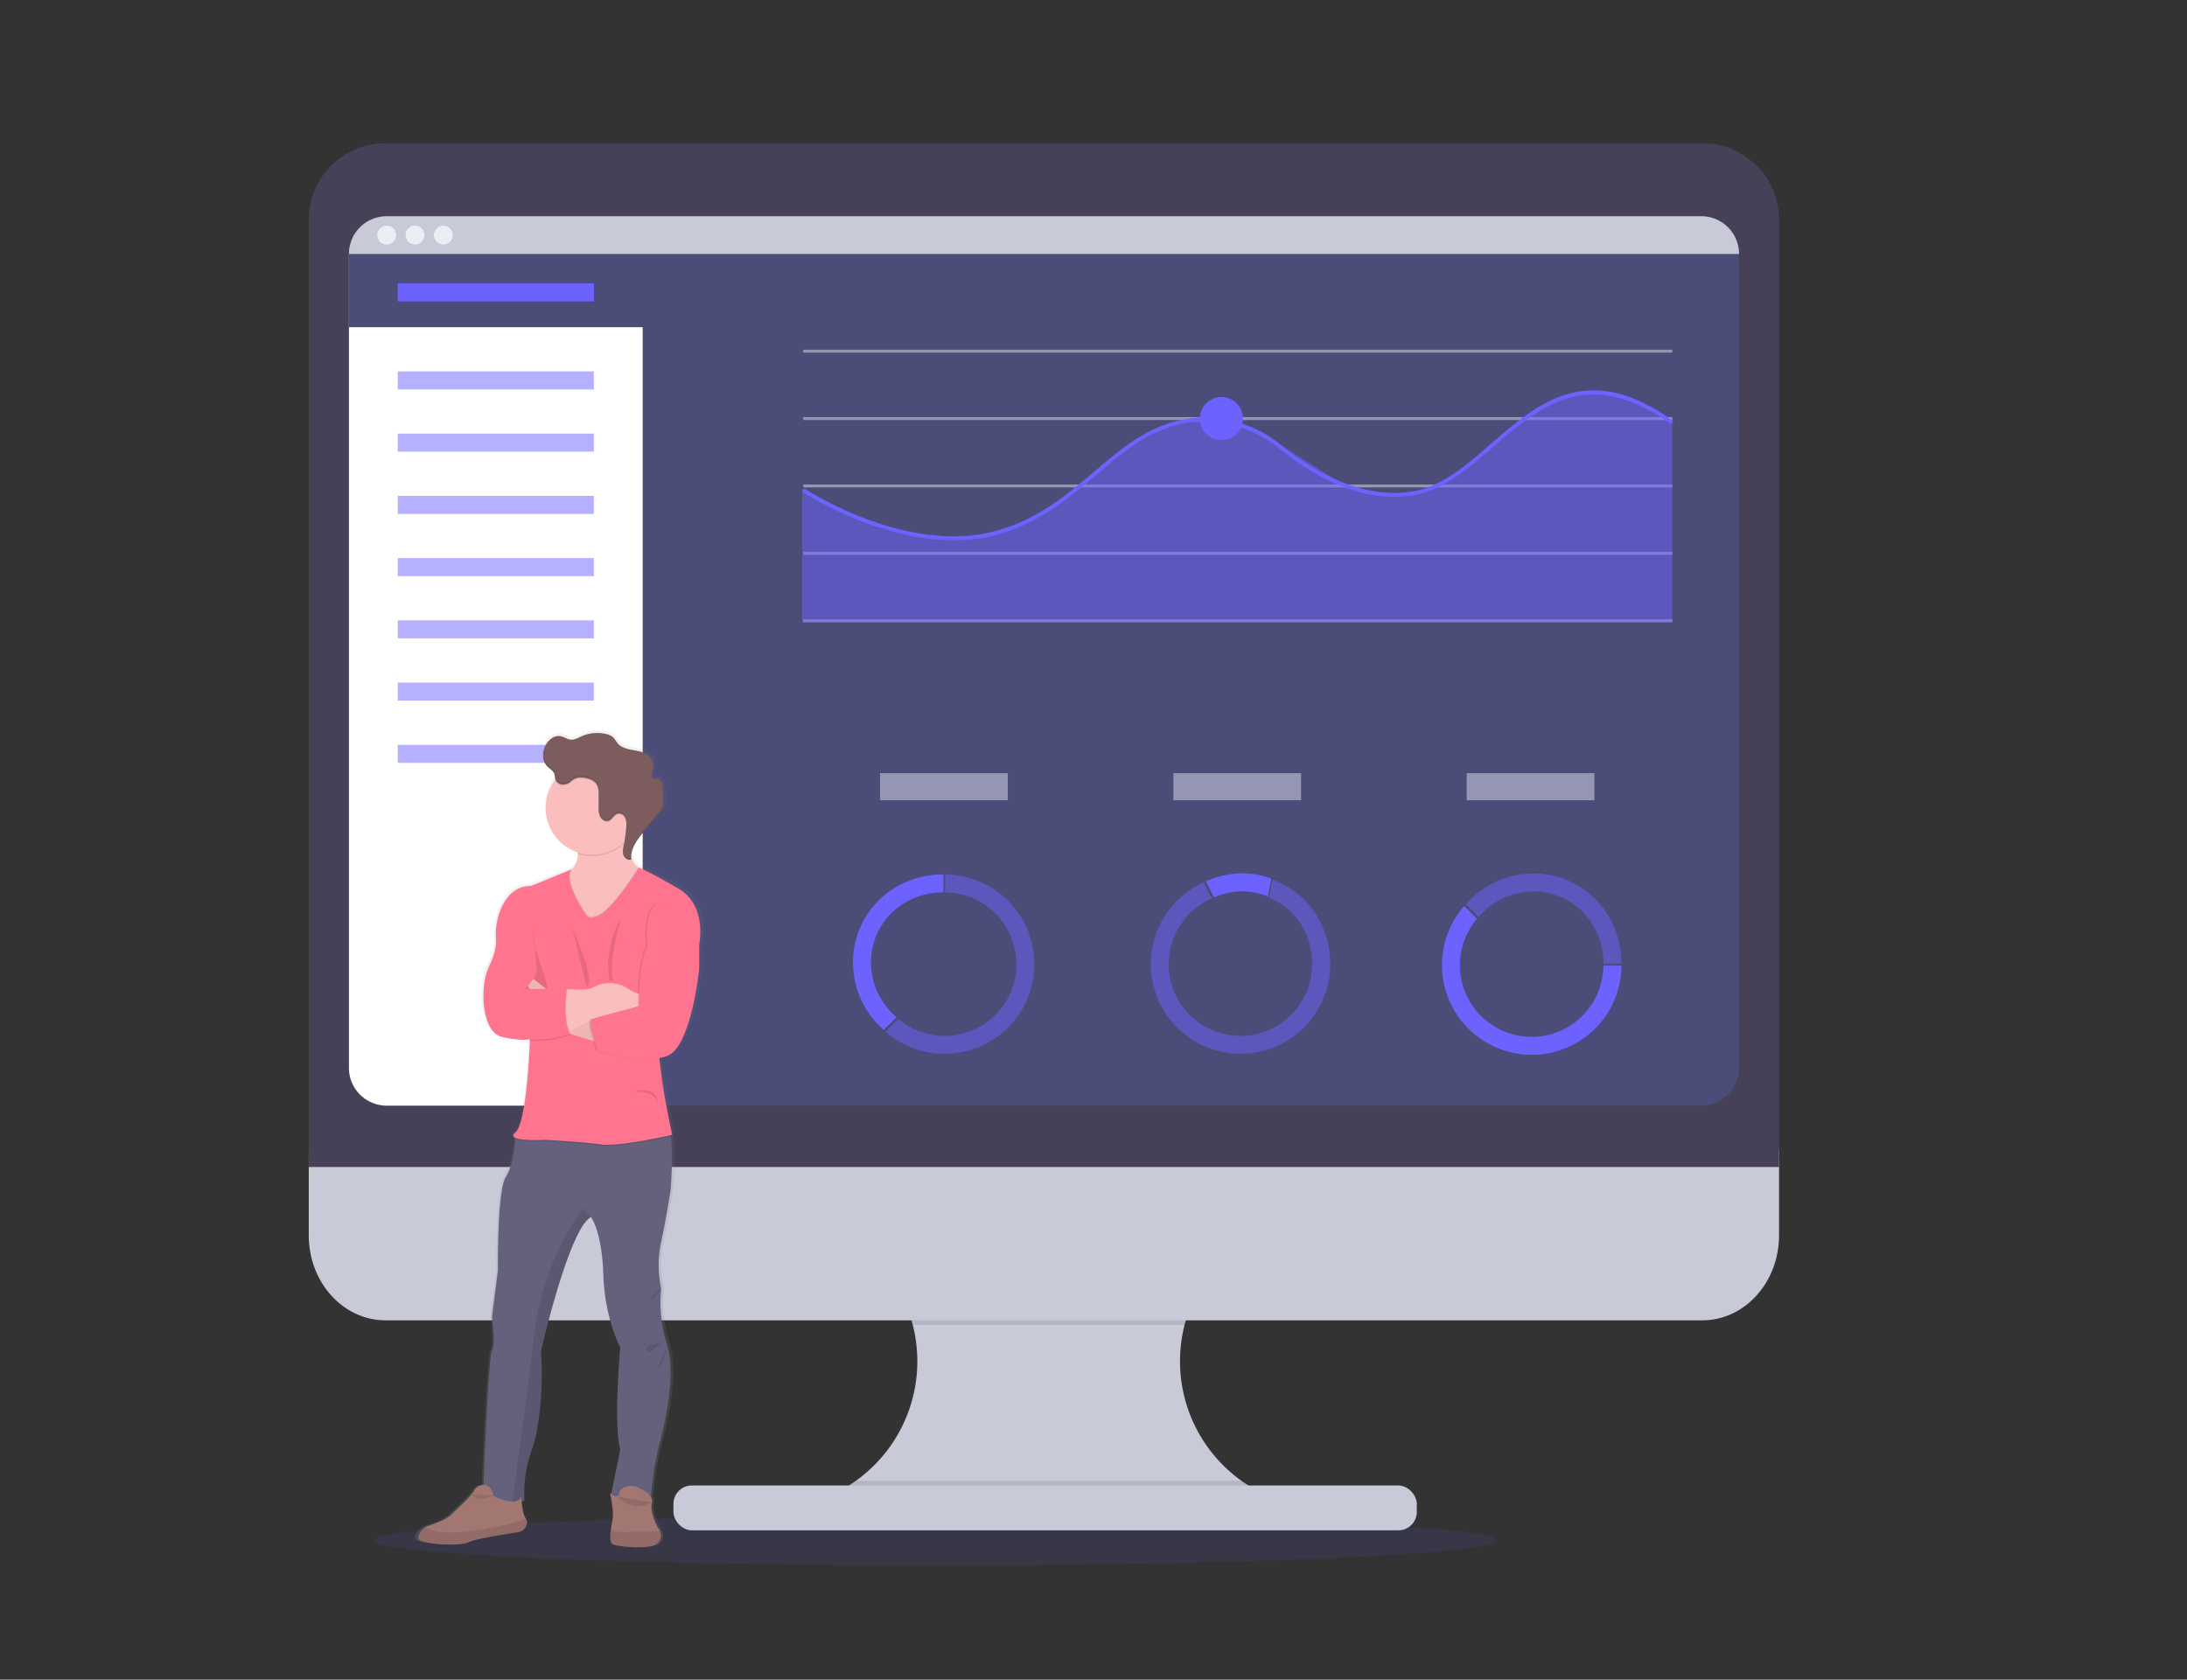 <?xml version="1.0" encoding="UTF-8" standalone="no"?>
<svg xmlns="http://www.w3.org/2000/svg" height="868.1" width="1130" viewBox="0 0 1130 868.1" version="1.1">
 <rect x="0" y="0" width="1130" height="868.1" fill="#333333" stroke="none"/>
 <defs>
  <linearGradient id="a" y2="259.38" gradientUnits="userSpaceOnUse" x2="514.01" gradientTransform="scale(.594 1.683)" y1="510.39" x1="514.01">
   <stop stop-color="gray" stop-opacity=".25" offset="0"/>
   <stop stop-color="gray" stop-opacity=".12" offset=".54"/>
   <stop stop-color="gray" stop-opacity=".1" offset="1"/>
  </linearGradient>
 </defs>
 <g transform="translate(-16.464 -59.045)">
  <ellipse opacity=".1" rx="289.98" ry="12.94" cy="855.15" cx="499.98" fill="#6c63ff"/>
  <path fill="#c8cad7" d="m672.09 832.39v7.82h-231.25v-6.35a76 76 0 0 0 5.23 -140.37h224.45a76 76 0 0 0 1.57 138.9z"/>
  <path opacity=".1" d="m670.52 693.49a76.11 76.11 0 0 0 -42 50.39h-140.44a76.13 76.13 0 0 0 -42 -50.39h224.44z"/>
  <path fill="#c8cad7" d="m176 653.65v43.9c0 24.24 17.74 43.89 39.63 43.89h680.42c21.89 0 39.63-19.65 39.63-43.89v-43.9h-759.68z"/>
  <path opacity=".1" d="m672.09 832.39v7.82h-231.25v-6.35a76 76 0 0 0 17.83 -9.5h199.24a76.39 76.39 0 0 0 14.18 8.03z"/>
  <rect rx="9.5" ry="9.5" height="23.17" width="384.09" y="826.8" x="364.42" fill="#c8cad7"/>
  <path fill="#474157" d="m935.68 172.62a39.62 39.62 0 0 0 -39.63 -39.57h-680.39a39.62 39.62 0 0 0 -39.66 39.57v489.57h759.68v-489.57z"/>
  <path fill="#4c4c78" d="m915 190.3v420.67a19.5 19.5 0 0 1 -19.51 19.51h-679.22a19.5 19.5 0 0 1 -19.51 -19.51v-420.67a19.51 19.51 0 0 1 19.51 -19.51h679.17a19.51 19.51 0 0 1 19.56 19.51z"/>
  <path fill="#fff" d="m348.53 180.55v449.93h-132.26a19.5 19.5 0 0 1 -19.51 -19.51v-420.67l0.71-2.65 1.9-7.1h149.16z"/>
  <polygon points="197.47 187.65 365.5 187.65 365.5 187.65 365.5 228.15 196.76 228.15 196.76 190.3" fill="#4c4c78"/>
  <path fill="#c8cad7" d="m915 190.3h-718.24a19.5 19.5 0 0 1 19.51 -19.5h679.17a19.5 19.5 0 0 1 19.56 19.5z"/>
  <g fill="#ededf4">
   <circle cy="180.55" cx="216.27" r="4.88"/>
   <circle cy="180.55" cx="230.9" r="4.88"/>
   <circle cy="180.55" cx="245.53" r="4.88"/>
  </g>
  <g fill="#6c63ff">
   <rect height="9.33" width="101.33" y="205.48" x="221.98"/>
   <rect opacity=".5" height="9.33" width="101.33" y="250.98" x="221.98"/>
   <rect opacity=".5" height="9.33" width="101.33" y="283.15" x="221.98"/>
   <rect opacity=".5" height="9.33" width="101.33" y="315.32" x="221.98"/>
   <rect opacity=".5" height="9.33" width="101.33" y="347.48" x="221.98"/>
   <rect opacity=".5" height="9.33" width="101.33" y="379.65" x="221.98"/>
   <rect opacity=".5" height="9.33" width="101.33" y="411.82" x="221.98"/>
   <rect opacity=".5" height="9.33" width="101.33" y="443.98" x="221.98"/>
  </g>
  <g fill="#dce0ed">
   <rect opacity=".5" height="1.5" width="449.01" y="239.79" x="431.49"/>
   <rect opacity=".5" height="1.5" width="449.01" y="274.62" x="431.49"/>
   <rect opacity=".5" height="1.5" width="449.01" y="309.46" x="431.49"/>
   <rect opacity=".5" height="1.5" width="449.01" y="344.29" x="431.49"/>
   <rect opacity=".5" height="1.5" width="449.01" y="379.12" x="431.49"/>
  </g>
  <g fill="#6c63ff">
   <polygon opacity=".5" points="835.09 261.02 860.12 264.89 880.51 276.66 880.51 380.61 880.51 380.61 430.94 380.61 430.94 312.11 472.17 332.43 514.84 338.21 552.28 326.92 597.45 291.89 620.17 278.77 636.78 275.57 652.67 276.42 678.81 289.33 714.33 311.96 742.21 315.55 764.32 307.93 811.17 269.55"/>
   <path d="m509.3 338.23c-40.48 0-77.9-24.76-78.36-25.08l1.11-1.66c0.58 0.39 58.16 38.49 107.09 19.4 17.86-6.95 30.54-17.78 42.86-28.24 12.83-10.93 24.95-21.26 41.46-25.74 19-5.13 39.65-0.48 55.38 12.44 13.44 11.05 40.22 28.8 68.51 23.49 14.42-2.7 26.58-13.24 39.45-24.39 24.64-21.4 50.2-43.49 94.29-11.77l-1.17 1.62c-42.85-30.79-67.76-9.21-91.84 11.66-13.08 11.34-25.44 22-40.39 24.85-29.1 5.45-56.44-12.64-70.15-23.91-15.23-12.52-35.26-17-53.58-12.05-16.09 4.36-28 14.54-40.69 25.32-12.41 10.57-25.25 21.51-43.4 28.59a83.88 83.88 0 0 1 -30.57 5.47z"/>
   <circle cy="275.37" cx="647.55" r="11.13"/>
  </g>
  <path fill="url(#a)" d="m368.62 517.24c-15.21-8.76-21-10.93-21-10.94l-0.31-0.22a12.66 12.66 0 0 1 -3.84 -4.85v-1 0.1c0.25-4.64 3.54-8.85 6.67-12.53q4-4.71 8-9.41a9.19 9.19 0 0 0 2.06 -3.34 7.49 7.49 0 0 0 0.22 -2v-0.82c0-2.34-0.11-4.68-0.19-7-0.08-2.05-0.6-4.62-2.65-5-1.06-0.22-2.46 0.16-3-0.75a1.68 1.68 0 0 1 -0.14 -1.21v0.09a0.52 0.52 0 0 1 0 -0.11 27.65 27.65 0 0 0 0.76 -4.81 6.9 6.9 0 0 0 -0.33 -2.43c-1.19-3.39-5.26-4.78-8.86-5.42s-7.64-1.19-9.9-4a32.74 32.74 0 0 0 -2 -2.71 7.88 7.88 0 0 0 -3.69 -1.82 20.72 20.72 0 0 0 -13.38 1.17c-1.74 0.78-3.49 1.82-5.4 1.71s-3.68-1.5-5.64-1.83c-3.16-0.54-6.19 1.79-7.75 4.54a11 11 0 0 0 -1.43 5.35v0.31a7.86 7.86 0 0 0 2.06 5.46c1.36 1.42 3.39 2.39 4 4.25 0.23 0.76 0.18 1.58 0.38 2.34 0 0.1 0.06 0.19 0.09 0.29l-0.11 0.13a23.77 23.77 0 0 0 -5 14.62 24.26 24.26 0 0 0 17 23v0.72a10.34 10.34 0 0 1 -3.3 8.05l-21.58 8.66s-13-1.54-17.68 17.45a32.16 32.16 0 0 0 -0.8 9.63c0.17 2.87-0.23 7.91-3.56 14.43-5.33 10.44-4.12 34.39 6.78 36.76 10.29 2.24 14.32 1.31 14.74 1.2v0.42c-0.17 4.5-1.8 43.26-7.73 48-1.65 1.29-1.34 2.17 0 2.76v0.7c-0.18 2.84-1.1 13.63-5.07 19.78-4.56 7.09-4.04 48.09-4.04 48.09l-3.14 24.19s1.93 14.94 0 17.55c-1.73 2.33-4 57.61-4.52 69.59h-0.2a5.83 5.83 0 0 0 -4.66 2.84c-2.58 4.14-11.48 11.77-11.48 11.77-1.93 2.75-9.09 5.38-12.87 6.62a8.25 8.25 0 0 0 -1.46 0.63 7.68 7.68 0 0 0 -3.25 3.42 3.66 3.66 0 0 0 -0.34 2.85c1 2.37 21.07 4 26.15 1.66 4-1.86 19.84-4.32 26.42-5.28a5.42 5.42 0 0 0 4.7 -4.7 3.1 3.1 0 0 0 -0.6 -2.35c-1.26-1.56-1.91-5.82-2.2-8.6a5.85 5.85 0 0 0 1.48 -0.88 63.09 63.09 0 0 1 3.63 -25.38c4.84-12.8 6.3-36.52 5.09-51.94 0 0 14.77-63.57 26.4-69.5 0.18 0.22 5.82 7.46 6.54 29.88 0.72 22.77 8.95 37.71 8.95 37.71s-3.63 38.66 0 53.13l-4.77 22.79a7.39 7.39 0 0 1 -0.57 -0.52s0.14 0.64 0.34 1.65l-0.1 0.48 0.2 0.05c0.54 2.85 1.34 7.82 1 10.74-0.19 1.67-0.65 3.94-1 6.18-0.5 3.51-0.64 6.92 1.21 7.66 3 1.22 20.83 2.89 23.86-1a5.61 5.61 0 0 0 0.88 -5.86 6 6 0 0 0 -0.88 -1.49s-4.73-7.73-3.39-13.18a4 4 0 0 0 -0.57 -3.12 161.08 161.08 0 0 1 4.15 -25.59c3-11.41 9.42-36.43 4.72-52.89-0.18-0.64-0.38-1.28-0.6-1.9a71 71 0 0 1 -2.67 -27.75 56.41 56.41 0 0 1 0 -24.19c2.88-13.27 4.91-26.27 4.91-26.27s1.6-17.55 0.2-28.31l-0.09-0.69 0.76-0.17s-4.11-18.26-5.57-29.88c-0.34-2.75-0.79-6.22-1.28-9.93a26.22 26.22 0 0 0 3.95 -1c13.08-4.51 17.19-45.31 17.19-45.31v-12.94s4.36-19.77-10.9-28.58zm-97.43 315-0.64-0.34 0.64 0.34z"/>
  <path fill="#65617d" d="m360.73 752.65c5.67 16.31-1 42.78-4 54.6a165.7 165.7 0 0 0 -4 26 55 55 0 0 1 -20.8 -0.48l5-24.34c-3.54-14.42 0-52.95 0-52.95s-8-14.9-8.74-37.59c-0.7-22.33-6.2-29.55-6.38-29.78-11.43 5.94-25.81 69.27-25.81 69.27 1.18 15.36-0.24 39-5 51.77a64.05 64.05 0 0 0 -3.55 25.29c-1.65 1.39-3.95 1.63-6.43 1.23-6.75-1.09-14.84-6.91-14.84-6.91s2.6-69 4.49-71.62 0-17.49 0-17.49l3.07-24.11s-0.47-40.89 4-48c3.88-6.13 4.77-16.89 4.95-19.71v-0.7l6.84-8.19s66.19-5 71.15 0c1.22 1.22 2 4 2.42 7.48 1.36 10.72-0.2 28.21-0.2 28.21s-2 13-4.82 26.23a57.4 57.4 0 0 0 0 24.11 72 72 0 0 0 2.65 27.68z"/>
  <path fill="#a27772" d="m356.59 856.3c-2.95 3.9-20.32 2.25-23.28 1-1.81-0.75-1.67-4.14-1.18-7.64 0.31-2.23 0.76-4.5 0.94-6.15 0.48-4.26-1.41-12.89-1.41-12.89s3.9 4.14 4.84 0a4.5 4.5 0 0 1 3.37 -3.2 8.84 8.84 0 0 1 6.14 0.38c3.07 1.33 8.19 4.17 7.27 8-1.3 5.43 3.31 13.13 3.31 13.13a5.93 5.93 0 0 1 0.86 1.49 5.67 5.67 0 0 1 -0.86 5.88z"/>
  <path opacity=".1" d="m356.59 856.3c-2.95 3.9-20.32 2.25-23.28 1-1.81-0.75-1.67-4.14-1.18-7.64 1.86 0.87 5 1.6 10.32 1.11a28.9 28.9 0 0 1 3.72 -0.12 85.06 85.06 0 0 0 11.28 -0.22 5.67 5.67 0 0 1 -0.86 5.87z"/>
  <path opacity=".1" d="m296 757.38c1.18 15.36-0.24 39-5 51.77a64.05 64.05 0 0 0 -3.55 25.29c-1.65 1.39-3.95 1.63-6.43 1.23 1.43-10 7.5-52.93 11.4-86.86 4.43-38.65 25.17-65.24 25.17-65.24l4.14 4.55c-11.35 5.93-25.73 69.26-25.73 69.26z"/>
  <path fill="#fbbebe" d="m349.5 508.95-2.89 14.18-14.13 23.76-17.43-7.45s-23.7-24.82-8.81-28.36a13.13 13.13 0 0 0 4.95 -2.2c2.92-2.21 3.84-5.41 3.86-8.55a26.29 26.29 0 0 0 -2.42 -10.17l30.49-9.57a48.52 48.52 0 0 0 -2.19 12.35c-0.23 8.3 2.85 12.4 5.38 14.35a9.06 9.06 0 0 0 3.19 1.66z"/>
  <path opacity=".1" d="m343.12 480.59a48.52 48.52 0 0 0 -2.19 12.35 24.1 24.1 0 0 1 -25.88 7.39 26.29 26.29 0 0 0 -2.42 -10.17l30.49-9.57z"/>
  <path fill="#fbbebe" d="m346.61 476.69a24.11 24.11 0 1 1 -24.11 -24.11 24.05 24.05 0 0 1 24.11 24.11z"/>
  <path opacity=".1" d="m349.5 508.95-2.89 14.18-14.13 23.76-17.43-7.45s-23.7-24.82-8.81-28.36a13.13 13.13 0 0 0 4.95 -2.2c-2.69 7.39 8.41 22.76 8.41 22.76 1.29 1.9 4.26 0.71 4.26 0.71 7.14-1.08 20.31-21.64 22.45-25.06a9.06 9.06 0 0 0 3.19 1.66z"/>
  <path opacity=".1" d="m363.15 646.44c-4.2 1-27.42 6.09-36.22 4.81-9.69-1.42-28.54-2.36-28.54-2.36s-12 0.64-15.68-1v-0.7l6.84-8.19s66.19-5 71.15 0c1.3 1.18 2 3.95 2.45 7.44z"/>
  <path fill="#ff748e" d="m319.6 532.35s-12.47-17.27-7.77-24l-21.07 8.64s-12.68-1.54-17.25 17.38a33 33 0 0 0 -0.79 9.61c0.17 2.85-0.22 7.87-3.47 14.37-5.2 10.4-4 34.28 6.62 36.64s14.42 1.18 14.42 1.18-1.42 43.26-7.56 48.22 15.67 3.78 15.67 3.78 18.84 1 28.53 2.37 36.87-5 36.87-5-4-18.2-5.44-29.78-4.72-36.24-4.72-36.24l24.11-32.66s4.25-19.74-10.64-28.48-20.5-10.9-20.5-10.9-15 24.37-22.76 25.55c0 0.02-2.96 1.22-4.25-0.68z"/>
  <path opacity=".1" d="m291.94 539.21s-0.23 7.8 1.19 10.87 6.61 20.09 6.61 20.09h-11.81s6.38-6.85 5.91-10.16-1.9-20.8-1.9-20.8z"/>
  <path fill="#fbbebe" d="m326.93 598.05s-26.1-6.38-28.53-11.81-9.14-17.61-9.14-17.61l2.75-3.71 12.7 10s15.13 12 22.22 13.24 0 9.89 0 9.89z"/>
  <path opacity=".05" d="m326.93 598.05s-26.1-6.38-28.53-11.81-9.14-17.61-9.14-17.61l2.75-3.71 12.7 10s15.13 12 22.22 13.24 0 9.89 0 9.89z"/>
  <path fill="#fbbebe" d="m349.5 567.34v14.16h-2.28a66.24 66.24 0 0 0 -32.14 8.32l-4.26 2.36-1.15 0.64-7.33-16.5 6.86-6.15h0.35c1.68 0.16 8.93 0.76 12-0.27s6.55-4.14 15.14-1.94c4.24 1.08 7.85 5.83 12 4.35l0.81-4.97z"/>
  <path opacity=".1" d="m372.31 541.57 4.73 5.32v12.88s-4 40.66-16.78 45.15-35.55-2.6-35.55-2.6-5.89-15.6-3.14-16.55 24.34-6.64 24.34-6.64-0.31-23.85 4.42-30.94c0 0-3.07-22.22 7.56-22.69s14.42 16.07 14.42 16.07z"/>
  <path fill="#ff748e" d="m373 541.57 4.73 5.32v12.88s-4 40.66-16.79 45.15-35.54-2.6-35.54-2.6-5.89-15.6-3.14-16.55 24.33-6.64 24.33-6.64-0.3-23.85 4.43-30.94c0 0-3.08-22.22 7.56-22.69s14.42 16.07 14.42 16.07z"/>
  <path opacity=".1" d="m340 486.93a9.31 9.31 0 0 0 -0.54 -4.6 3.53 3.53 0 0 0 -3.74 -2.16c-2 0.47-2.9 3.1-4.88 3.73-1.67 0.53-3.5-0.65-4.3-2.21a11.3 11.3 0 0 1 -0.82 -5.14v-5.93c0-2.15-0.07-4.47-1.4-6.16-1.65-2.1-5.52-3-8.1-2.93a6.87 6.87 0 0 0 -4.63 1.86 6 6 0 0 1 -4.87 1.74 4.21 4.21 0 0 1 -3.39 -2.94 0.24 0.24 0 0 1 0 -0.08 24.11 24.11 0 1 1 35.86 32 66.79 66.79 0 0 0 0.81 -7.18z"/>
  <path fill="#7c5c5c" d="m306.71 464.42a4.24 4.24 0 0 1 -3.4 -2.94c-0.19-0.76-0.14-1.58-0.37-2.33-0.55-1.86-2.53-2.83-3.86-4.24-2.66-2.82-2.49-7.47-0.61-10.87 1.53-2.74 4.48-5.05 7.57-4.52 1.91 0.34 3.56 1.7 5.5 1.82s3.57-0.92 5.27-1.7a19.84 19.84 0 0 1 13.06 -1.16 7.56 7.56 0 0 1 3.6 1.81 30.59 30.59 0 0 1 1.92 2.7c2.2 2.81 6.15 3.36 9.66 4s7.49 2 8.64 5.41c0.77 2.24 0 4.67-0.41 7a2 2 0 0 0 0.09 1.45c0.55 0.91 1.92 0.53 3 0.74 2 0.42 2.5 3 2.57 5q0.14 3.48 0.19 7a9 9 0 0 1 -0.2 2.59 9.17 9.17 0 0 1 -2 3.25l-7.81 9.38c-3.46 4.16-7.13 9-6.44 14.37-1.64 0.73-3.58-0.68-4.12-2.4s-0.11-3.56 0.26-5.32a65.36 65.36 0 0 0 1.23 -9.23 9.34 9.34 0 0 0 -0.54 -4.61 3.54 3.54 0 0 0 -3.75 -2.16c-2 0.47-2.89 3.1-4.87 3.73-1.67 0.54-3.5-0.65-4.3-2.21a11.43 11.43 0 0 1 -0.82 -5.14v-5.93c0-2.15-0.07-4.47-1.4-6.16-1.64-2.1-5.52-3-8.1-2.93a6.87 6.87 0 0 0 -4.63 1.86 6 6 0 0 1 -4.93 1.74z"/>
  <path opacity=".1" d="m312.15 538.62 7.41 30.4s5.83-0.03-7.41-30.4z"/>
  <path opacity=".1" d="m337.45 533.53s-9.7 15.88-5.91 32.29l1.8 0.13s-3.22-7.6 4.11-32.42z"/>
  <path opacity=".1" d="m343.59 623.36s11.9-3.94 12.77 5.2c0 0-2.25-6.27-12.77-5.2z"/>
  <path opacity=".1" d="m309.2 570.88s-2.36 16.55 1.89 23.17a51.94 51.94 0 0 1 -20.8 2.83l-1.42-26h20.33z"/>
  <path opacity=".1" d="m310.82 592.18-1.15 0.64-7.33-16.5 6.86-6.15h0.35c-0.11 0.8-2.02 15.01 1.27 22.01z"/>
  <path fill="#ff748e" d="m309.2 570.17s-2.36 16.55 1.89 23.17a51.94 51.94 0 0 1 -20.8 2.83l-8.27-26h27.18z"/>
  <path fill="#a27772" d="m288.75 846.24a5.34 5.34 0 0 1 -4.59 4.68c-6.41 1-21.88 3.4-25.78 5.26-5 2.37-24.58 0.71-25.53-1.65a3.75 3.75 0 0 1 0.34 -2.85 7.79 7.79 0 0 1 4.59 -4c3.7-1.24 10.68-3.85 12.56-6.59 0 0 8.7-7.62 11.18-11.73a5.66 5.66 0 0 1 4.55 -2.83c2.07-0.1 4.37 0.95 5.32 5.48 0 0 11.34 6.47 14.41 0.8 0 0 0.47 8.71 2.35 11.1a3.13 3.13 0 0 1 0.6 2.33z"/>
  <path opacity=".1" d="m288.75 846.24a5.34 5.34 0 0 1 -4.59 4.68c-6.41 1-21.88 3.4-25.78 5.26-5 2.37-24.58 0.71-25.53-1.65a3.75 3.75 0 0 1 0.34 -2.85 7.57 7.57 0 0 1 3.17 -3.4c3.2 2.12 10.3 4.2 25.92 1.76 14.9-2.33 22.27-4.61 25.87-6.16a3.13 3.13 0 0 1 0.6 2.36z"/>
  <g opacity=".1">
   <path d="m353.25 459.72a0.5 0.5 0 0 0 0 -0.12 21.55 21.55 0 0 0 0.73 -5.36 33.89 33.89 0 0 1 -0.73 4.3 2.62 2.62 0 0 0 0 1.18z"/>
   <path d="m339.46 481.84a7 7 0 0 1 0.58 2.7 8.11 8.11 0 0 0 -0.58 -3.76 3.55 3.55 0 0 0 -3.75 -2.17c-2 0.47-2.89 3.11-4.87 3.74-1.67 0.53-3.5-0.66-4.3-2.22a11.17 11.17 0 0 1 -0.82 -5.14v-5.92c0-2.15-0.07-4.47-1.4-6.16-1.65-2.11-5.52-3-8.11-2.94a6.83 6.83 0 0 0 -4.62 1.87 6 6 0 0 1 -4.87 1.73 4.19 4.19 0 0 1 -3.4 -2.94c-0.2-0.76-0.14-1.57-0.37-2.33-0.55-1.86-2.53-2.82-3.86-4.23a7.78 7.78 0 0 1 -2 -5 8.09 8.09 0 0 0 2 6.06c1.33 1.41 3.31 2.38 3.86 4.24 0.23 0.75 0.17 1.57 0.37 2.33a4.23 4.23 0 0 0 3.4 2.94 6 6 0 0 0 4.87 -1.74 6.93 6.93 0 0 1 4.61 -1.85c2.59-0.08 6.46 0.84 8.11 2.94 1.33 1.69 1.39 4 1.4 6.16v5.92a11.19 11.19 0 0 0 0.82 5.15c0.8 1.56 2.63 2.74 4.3 2.21 2-0.63 2.85-3.26 4.87-3.74a3.57 3.57 0 0 1 3.76 2.15z"/>
   <path d="m358.89 475.33a9.3 9.3 0 0 1 -2 3.26q-3.92 4.68-7.81 9.37c-3.28 3.95-6.76 8.52-6.51 13.56 0.24-4.62 3.46-8.82 6.51-12.49l7.81-9.38a9.26 9.26 0 0 0 2 -3.25 9 9 0 0 0 0.2 -2.6 6.48 6.48 0 0 1 -0.2 1.53z"/>
   <path d="m338.51 499.94a5.58 5.58 0 0 1 -0.24 -1.27 6.33 6.33 0 0 0 0.24 2.33c0.53 1.72 2.48 3.13 4.12 2.4 0-0.35-0.07-0.7-0.08-1-1.62 0.65-3.55-0.78-4.04-2.46z"/>
  </g>
  <path opacity=".1" d="m260 831.47s2.47 4.34 11.43 0.51"/>
  <path opacity=".1" d="m335.65 832.51s7.73 9.09 17.46 3"/>
  <path opacity=".1" d="m358.13 724.99s-5.46 3.41-5.64 5.36 2.82-1.42 2.82-1.42l2.82-3.94z"/>
  <path opacity=".1" d="m360.28 751.13a11.33 11.33 0 0 1 -6.72 2.62c-4.08 0.18-3.74 5.5-1.07 3.9s7.79-6.52 7.79-6.52z"/>
  <path opacity=".1" d="m361.32 754.54s-2.62 12.86-4.75 10.38"/>
  <g opacity=".5" fill="#dce0ed">
   <rect height="14" width="66" y="458.65" x="471.17"/>
   <rect height="14" width="66" y="458.65" x="622.72"/>
   <rect height="14" width="66" y="458.65" x="774.27"/>
  </g>
  <g fill="#6c63ff">
   <path d="m466.5 556.42c0-20.44 16.63-36.14 37.08-36.14h0.29v-9.3h-0.29c-25.58 0-46.38 19.87-46.38 45.44a46.26 46.26 0 0 0 15.89 34.9l6.59-6.59a37 37 0 0 1 -13.18 -28.31z"/>
   <path opacity=".5" d="m504.8 510.99v9.3a37.07 37.07 0 1 1 -24.19 65.37l-6.61 6.59a46.36 46.36 0 1 0 30.78 -81.26h0.02z"/>
   <path opacity=".5" d="m808.8 519.81c20.44 0 36.14 16.63 36.14 37.08v0.29h9.3v-0.29c0-25.57-19.87-46.38-45.44-46.38a46.24 46.24 0 0 0 -34.9 15.89l6.59 6.59a37 37 0 0 1 28.31 -13.18z"/>
   <path d="m854.23 558.11h-9.3a37.07 37.07 0 1 1 -65.37 -24.19l-6.56-6.59a46.36 46.36 0 1 0 81.26 30.78h-0.03z"/>
   <path opacity=".5" d="m674 513.71-1.85 9.26c13.61 5.49 22.31 18.83 22.31 34.38a37.07 37.07 0 1 1 -51.93 -33.95l-4.12-8.35a46.36 46.36 0 1 0 65.39 42.3c0-20.07-11.88-37.19-29.8-43.64z"/>
   <path d="m658.59 519.74a32.38 32.38 0 0 1 12.91 2.68l1.85-9.25a40.9 40.9 0 0 0 -14.76 -2.73 46.17 46.17 0 0 0 -19 4.09l4.16 8.33a36.69 36.69 0 0 1 14.84 -3.12z"/>
  </g>
 </g>
</svg>
